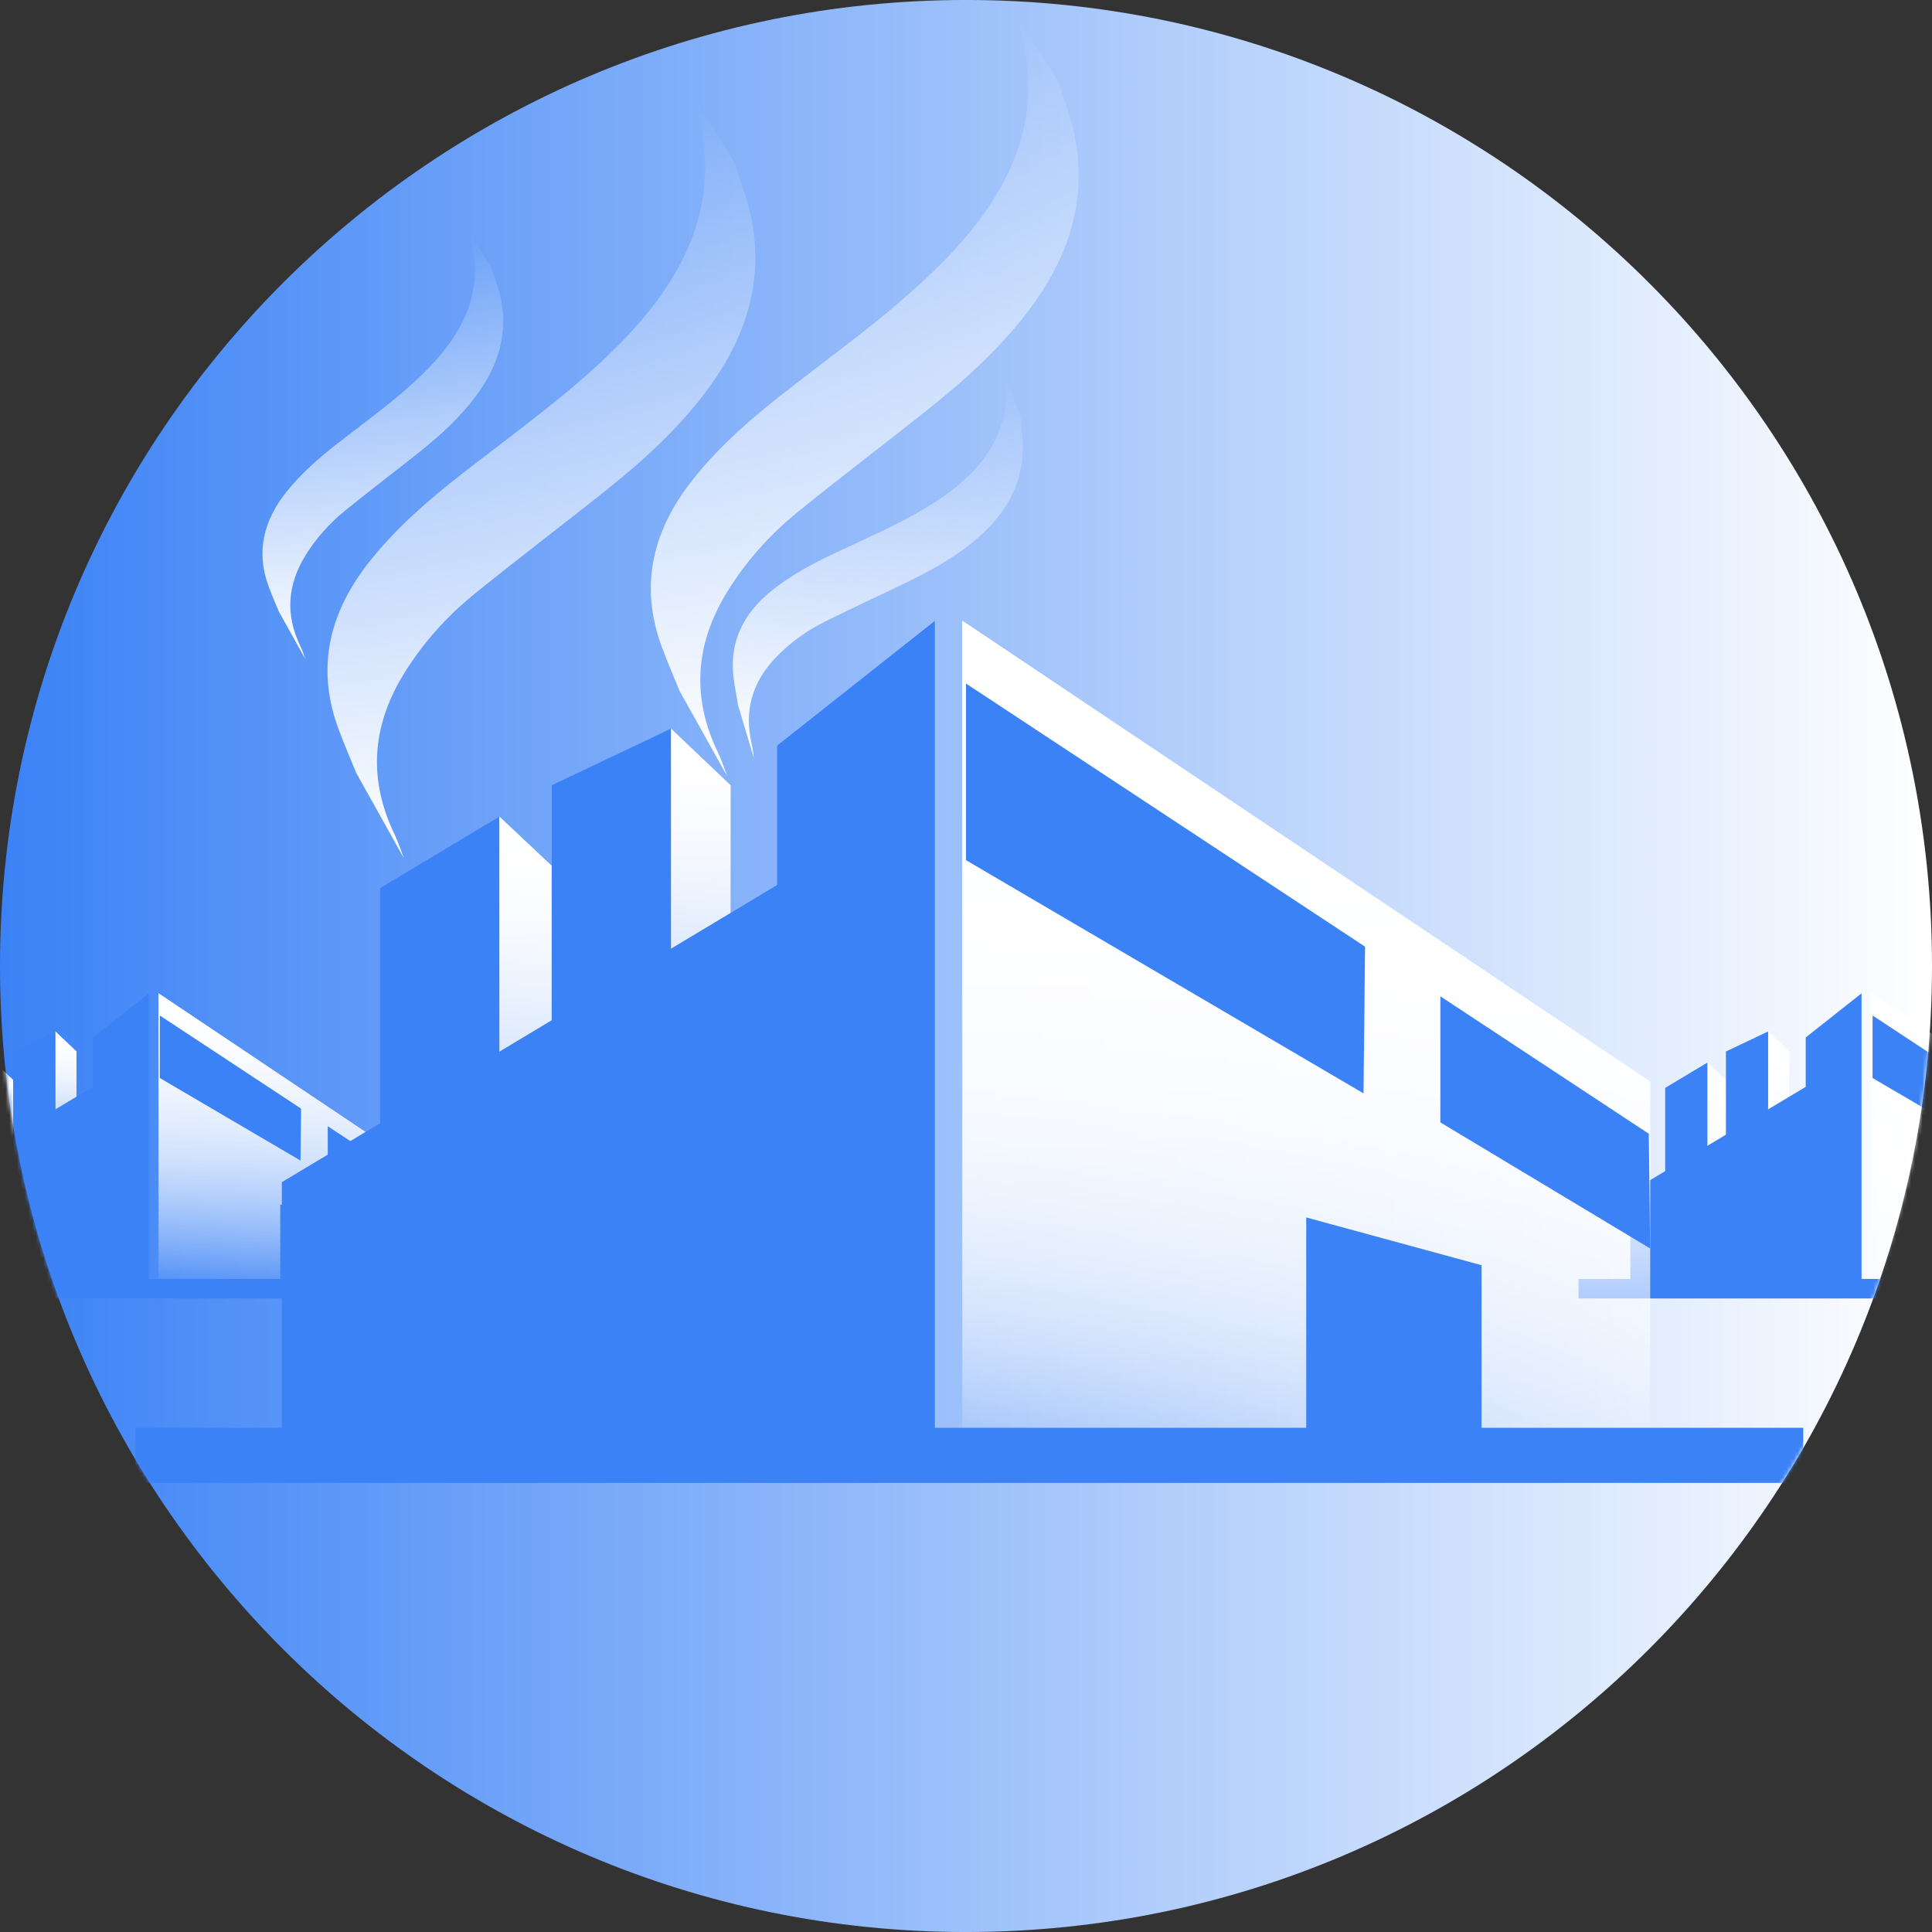 <svg xmlns="http://www.w3.org/2000/svg" viewBox="0 0 512 512" fill="none">
<rect x="0" y="0" width="512" height="512" fill="#333333" stroke="none"/>
<g clip-path="url(#clip0_1_454)">
<path fill-rule="evenodd" clip-rule="evenodd" d="M512 255.999C512 397.389 397.386 512.004 256.007 512.004C114.618 512.004 0 397.389 0 255.999C0 114.615 114.618 -0.004 256.007 -0.004C397.386 -0.004 512 114.615 512 255.999Z" fill="url(#paint0_linear_1_454)"/>
<mask id="mask0_1_454" style="mask-type:luminance" maskUnits="userSpaceOnUse" x="0" y="-1" width="512" height="514">
<path d="M512 255.999C512 397.389 397.386 512.004 256.007 512.004C114.618 512.004 0 397.389 0 255.999C0 114.615 114.618 -0.004 256.007 -0.004C397.386 -0.004 512 114.615 512 255.999Z" fill="white"/>
</mask>
<g mask="url(#mask0_1_454)">
<path d="M14.671 310.622H20.264V278.661L14.671 273.349V310.622Z" fill="url(#paint1_linear_1_454)"/>
<path d="M14.671 310.622H20.264V278.661L14.671 273.349V310.622Z" fill="url(#paint2_linear_1_454)"/>
<path d="M106.533 341.186V306.452L42.007 263.239V341.186H106.533Z" fill="url(#paint3_linear_1_454)"/>
<path d="M106.533 341.186V306.452L42.007 263.239V341.186H106.533Z" fill="url(#paint4_linear_1_454)"/>
<path d="M-1.428 322.333H5.708V288.309L-1.428 281.599V322.333Z" fill="url(#paint5_linear_1_454)"/>
<path d="M-1.428 322.333H5.708V288.309L-1.428 281.599V322.333Z" fill="url(#paint6_linear_1_454)"/>
<path d="M-21.829 341.186V315.891L24.63 288.018V274.941L39.43 263.239V341.186H-21.829Z" fill="#3B82F6"/>
<path d="M14.671 310.622H3.488V278.661L14.671 273.349V310.622Z" fill="#3B82F6"/>
<path d="M74.27 319.2L90.717 323.682V341.186H74.27V319.2Z" fill="#3B82F6"/>
<path d="M106.533 322.11L86.854 310.283V298.458L106.408 311.353L106.533 322.11Z" fill="#3B82F6"/>
<path d="M79.644 307.561L42.353 285.684V269.116L79.787 293.797L79.644 307.561Z" fill="#3B82F6"/>
<path d="M-35.567 341.52H120.896" stroke="#3B82F6" stroke-width="5.17" stroke-miterlimit="10"/>
</g>
<mask id="mask1_1_454" style="mask-type:luminance" maskUnits="userSpaceOnUse" x="0" y="-1" width="512" height="514">
<path d="M512 255.999C512 397.389 397.386 512.004 256.007 512.004C114.618 512.004 0 397.389 0 255.999C0 114.615 114.618 -0.004 256.007 -0.004C397.386 -0.004 512 114.615 512 255.999Z" fill="white"/>
</mask>
<g mask="url(#mask1_1_454)">
<path d="M468.571 310.622H474.162V278.661L468.571 273.349V310.622Z" fill="url(#paint7_linear_1_454)"/>
<path d="M468.571 310.622H474.162V278.661L468.571 273.349V310.622Z" fill="url(#paint8_linear_1_454)"/>
<path d="M560.432 341.186V306.452L495.905 263.239V341.186H560.432Z" fill="url(#paint9_linear_1_454)"/>
<path d="M560.432 341.186V306.452L495.905 263.239V341.186H560.432Z" fill="url(#paint10_linear_1_454)"/>
<path d="M452.471 322.333H459.608V288.309L452.471 281.599V322.333Z" fill="url(#paint11_linear_1_454)"/>
<path d="M452.471 322.333H459.608V288.309L452.471 281.599V322.333Z" fill="url(#paint12_linear_1_454)"/>
<path d="M432.074 341.186V315.891L478.532 288.018V274.941L493.332 263.239V341.186H432.074Z" fill="#3B82F6"/>
<path d="M468.571 310.622H457.389V278.661L468.571 273.349V310.622Z" fill="#3B82F6"/>
<path d="M452.471 322.333H441.288V288.309L452.471 281.599V322.333Z" fill="#3B82F6"/>
<path d="M533.542 307.561L496.253 285.684V269.116L533.685 293.797L533.542 307.561Z" fill="#3B82F6"/>
<path d="M418.335 341.52H574.798" stroke="#3B82F6" stroke-width="5.17" stroke-miterlimit="10"/>
</g>
<mask id="mask2_1_454" style="mask-type:luminance" maskUnits="userSpaceOnUse" x="0" y="-1" width="512" height="514">
<path d="M512 255.999C512 397.389 397.386 512.004 256.007 512.004C114.618 512.004 0 397.389 0 255.999C0 114.615 114.618 -0.004 256.007 -0.004C397.386 -0.004 512 114.615 512 255.999Z" fill="white"/>
</mask>
<g mask="url(#mask2_1_454)">
<path fill-rule="evenodd" clip-rule="evenodd" d="M94.439 204.899C92.832 200.94 91.107 197.028 89.642 193.021C83.627 176.567 87.432 161.975 98.066 148.627C105.125 139.767 113.61 132.455 122.478 125.529C135.84 115.097 149.712 105.278 161.915 93.414C169.848 85.706 176.89 77.299 181.65 67.192C187.434 54.908 188.329 42.225 184.693 29.186C184.469 28.396 184.259 27.605 184.036 26.795C186.961 31.18 189.855 35.524 192.754 39.872C193.425 41.076 194.1 42.277 194.772 43.481C196.187 47.991 197.963 52.418 198.951 57.017C202.497 73.545 198.114 88.328 188.5 101.85C180.759 112.73 171.009 121.63 160.656 129.897C149.072 139.143 137.228 148.065 125.723 157.414C118.285 163.458 111.91 170.567 106.881 178.817C98.507 192.561 97.568 206.653 104.606 221.216C105.56 223.187 106.209 225.307 107 227.358C102.815 219.873 98.626 212.387 94.439 204.899Z" fill="url(#paint13_linear_1_454)"/>
<path fill-rule="evenodd" clip-rule="evenodd" d="M73.862 162.023C72.958 159.795 71.987 157.596 71.163 155.339C67.778 146.082 69.919 137.872 75.903 130.364C79.874 125.378 84.648 121.264 89.637 117.367C97.154 111.499 104.959 105.973 111.825 99.298C116.288 94.962 120.25 90.233 122.928 84.547C126.183 77.635 126.686 70.498 124.641 63.163C124.514 62.718 124.397 62.273 124.27 61.817C125.916 64.284 127.545 66.729 129.175 69.174C129.553 69.853 129.932 70.529 130.31 71.205C131.106 73.744 132.106 76.234 132.662 78.822C134.656 88.121 132.19 96.437 126.781 104.045C122.427 110.167 116.941 115.173 111.117 119.826C104.599 125.026 97.935 130.047 91.462 135.307C87.277 138.707 83.691 142.707 80.861 147.348C76.15 155.081 75.622 163.009 79.582 171.202C80.118 172.312 80.483 173.504 80.928 174.657C78.574 170.447 76.217 166.237 73.862 162.023Z" fill="url(#paint14_linear_1_454)"/>
<path fill-rule="evenodd" clip-rule="evenodd" d="M195.625 186.999C195.227 184.628 194.758 182.269 194.442 179.89C193.149 170.117 197.021 162.568 204.492 156.538C209.451 152.533 215.004 149.555 220.721 146.833C229.332 142.74 238.15 139.04 246.303 134.013C251.602 130.75 256.497 126.995 260.343 122.026C265.021 115.984 267.064 109.126 266.659 101.524C266.63 101.062 266.613 100.602 266.59 100.129C267.663 102.896 268.718 105.634 269.779 108.376C270.002 109.121 270.224 109.862 270.446 110.604C270.675 113.257 271.108 115.904 271.085 118.548C271.017 128.062 266.806 135.641 259.874 141.895C254.288 146.924 247.851 150.621 241.156 153.899C233.662 157.559 226.068 161.013 218.607 164.742C213.783 167.153 209.414 170.279 205.645 174.196C199.368 180.72 197.131 188.345 199.216 197.203C199.499 198.401 199.597 199.645 199.781 200.866C198.397 196.244 197.01 191.623 195.625 186.999Z" fill="url(#paint15_linear_1_454)"/>
<path fill-rule="evenodd" clip-rule="evenodd" d="M180.125 183.167C178.518 179.208 176.793 175.296 175.328 171.288C169.313 154.834 173.117 140.243 183.752 126.895C190.811 118.035 199.296 110.723 208.164 103.797C221.526 93.365 235.4 83.546 247.601 71.681C255.533 63.973 262.573 55.566 267.337 45.459C273.117 33.175 274.012 20.493 270.378 7.453C270.155 6.663 269.944 5.873 269.722 5.063C272.649 9.447 275.542 13.792 278.44 18.14C279.113 19.344 279.787 20.545 280.46 21.748C281.875 26.258 283.649 30.686 284.636 35.284C288.184 51.812 283.797 66.595 274.184 80.117C266.447 90.997 256.697 99.897 246.343 108.164C234.758 117.41 222.915 126.333 211.41 135.681C203.972 141.726 197.597 148.835 192.568 157.085C184.194 170.829 183.255 184.921 190.293 199.484C191.247 201.455 191.896 203.574 192.686 205.626C188.501 198.141 184.312 190.656 180.125 183.167Z" fill="url(#paint16_linear_1_454)"/>
</g>
<mask id="mask3_1_454" style="mask-type:luminance" maskUnits="userSpaceOnUse" x="0" y="-1" width="512" height="514">
<path d="M512 255.999C512 397.389 397.386 512.004 256.007 512.004C114.618 512.004 0 397.389 0 255.999C0 114.615 114.618 -0.004 256.007 -0.004C397.386 -0.004 512 114.615 512 255.999Z" fill="white"/>
</mask>
<g mask="url(#mask3_1_454)">
<path d="M177.803 298.398H193.6V208.111L177.803 193.106V298.398Z" fill="url(#paint17_linear_1_454)"/>
<path d="M177.803 298.398H193.6V208.111L177.803 193.106V298.398Z" fill="url(#paint18_linear_1_454)"/>
<path d="M437.306 384.738V286.614L255.025 164.545V384.738H437.306Z" fill="url(#paint19_linear_1_454)"/>
<path d="M437.306 384.738V286.614L255.025 164.545V384.738H437.306Z" fill="url(#paint20_linear_1_454)"/>
<path d="M437.306 384.738V286.614L255.025 164.545V384.738H437.306Z" fill="url(#paint21_linear_1_454)"/>
<path d="M437.306 384.738V286.614L255.025 164.545V384.738H437.306Z" fill="url(#paint22_linear_1_454)"/>
<path d="M132.325 331.481H152.481V235.363L132.325 216.407V331.481Z" fill="url(#paint23_linear_1_454)"/>
<path d="M132.325 331.481H152.481V235.363L132.325 216.407V331.481Z" fill="url(#paint24_linear_1_454)"/>
<path d="M74.693 384.738V313.284L205.935 234.541V197.602L247.741 164.545V384.738H74.693Z" fill="#3B82F6"/>
<path d="M177.803 298.398H146.208V208.111L177.803 193.106V298.398Z" fill="#3B82F6"/>
<path d="M132.325 331.481H100.731V235.363L132.325 216.407V331.481Z" fill="#3B82F6"/>
<path d="M346.163 322.635L392.621 335.295V384.738H346.163V322.635Z" fill="#3B82F6"/>
<path d="M437.306 330.853L381.713 297.443V264.035L436.952 300.458L437.306 330.853Z" fill="#3B82F6"/>
<path d="M361.345 289.752L256.001 227.949V181.145L361.75 250.873L361.345 289.752Z" fill="#3B82F6"/>
<path d="M35.881 385.682H477.882" stroke="#3B82F6" stroke-width="14.606" stroke-miterlimit="10"/>
</g>
</g>
<defs>
<linearGradient id="paint0_linear_1_454" x1="0" y1="256" x2="512" y2="256" gradientUnits="userSpaceOnUse">
<stop stop-color="#3B82F6"/>
<stop offset="1" stop-color="white"/>
</linearGradient>
<linearGradient id="paint1_linear_1_454" x1="17.468" y1="273.349" x2="17.468" y2="310.622" gradientUnits="userSpaceOnUse">
<stop stop-color="white"/>
<stop offset="0.565" stop-color="white" stop-opacity="0.482"/>
<stop offset="1" stop-color="white" stop-opacity="0"/>
</linearGradient>
<linearGradient id="paint2_linear_1_454" x1="17.468" y1="273.349" x2="17.468" y2="310.622" gradientUnits="userSpaceOnUse">
<stop stop-color="white"/>
<stop offset="0.565" stop-color="white" stop-opacity="0.482"/>
<stop offset="1" stop-color="white" stop-opacity="0"/>
</linearGradient>
<linearGradient id="paint3_linear_1_454" x1="74.27" y1="263.239" x2="74.27" y2="341.186" gradientUnits="userSpaceOnUse">
<stop stop-color="white"/>
<stop offset="0.565" stop-color="white" stop-opacity="0.482"/>
<stop offset="1" stop-color="white" stop-opacity="0"/>
</linearGradient>
<linearGradient id="paint4_linear_1_454" x1="74.27" y1="263.239" x2="74.27" y2="341.186" gradientUnits="userSpaceOnUse">
<stop stop-color="white"/>
<stop offset="0.565" stop-color="white" stop-opacity="0.482"/>
<stop offset="1" stop-color="white" stop-opacity="0"/>
</linearGradient>
<linearGradient id="paint5_linear_1_454" x1="2.14" y1="281.599" x2="2.14" y2="322.333" gradientUnits="userSpaceOnUse">
<stop stop-color="white"/>
<stop offset="0.565" stop-color="white" stop-opacity="0.482"/>
<stop offset="1" stop-color="white" stop-opacity="0"/>
</linearGradient>
<linearGradient id="paint6_linear_1_454" x1="2.14" y1="281.599" x2="2.14" y2="322.333" gradientUnits="userSpaceOnUse">
<stop stop-color="white"/>
<stop offset="0.565" stop-color="white" stop-opacity="0.482"/>
<stop offset="1" stop-color="white" stop-opacity="0"/>
</linearGradient>
<linearGradient id="paint7_linear_1_454" x1="471.367" y1="273.349" x2="471.367" y2="310.622" gradientUnits="userSpaceOnUse">
<stop stop-color="white"/>
<stop offset="0.565" stop-color="white" stop-opacity="0.482"/>
<stop offset="1" stop-color="white" stop-opacity="0"/>
</linearGradient>
<linearGradient id="paint8_linear_1_454" x1="471.367" y1="273.349" x2="471.367" y2="310.622" gradientUnits="userSpaceOnUse">
<stop stop-color="white"/>
<stop offset="0.565" stop-color="white" stop-opacity="0.482"/>
<stop offset="1" stop-color="white" stop-opacity="0"/>
</linearGradient>
<linearGradient id="paint9_linear_1_454" x1="528.168" y1="263.239" x2="528.168" y2="341.186" gradientUnits="userSpaceOnUse">
<stop stop-color="white"/>
<stop offset="0.565" stop-color="white" stop-opacity="0.482"/>
<stop offset="1" stop-color="white" stop-opacity="0"/>
</linearGradient>
<linearGradient id="paint10_linear_1_454" x1="528.168" y1="263.239" x2="528.168" y2="341.186" gradientUnits="userSpaceOnUse">
<stop stop-color="white"/>
<stop offset="0.565" stop-color="white" stop-opacity="0.482"/>
<stop offset="1" stop-color="white" stop-opacity="0"/>
</linearGradient>
<linearGradient id="paint11_linear_1_454" x1="456.039" y1="281.599" x2="456.039" y2="322.333" gradientUnits="userSpaceOnUse">
<stop stop-color="white"/>
<stop offset="0.565" stop-color="white" stop-opacity="0.482"/>
<stop offset="1" stop-color="white" stop-opacity="0"/>
</linearGradient>
<linearGradient id="paint12_linear_1_454" x1="456.039" y1="281.599" x2="456.039" y2="322.333" gradientUnits="userSpaceOnUse">
<stop stop-color="white"/>
<stop offset="0.565" stop-color="white" stop-opacity="0.482"/>
<stop offset="1" stop-color="white" stop-opacity="0"/>
</linearGradient>
<linearGradient id="paint13_linear_1_454" x1="143.48" y1="227.358" x2="143.48" y2="26.795" gradientUnits="userSpaceOnUse">
<stop stop-color="white"/>
<stop offset="0.565" stop-color="white" stop-opacity="0.482"/>
<stop offset="1" stop-color="white" stop-opacity="0"/>
</linearGradient>
<linearGradient id="paint14_linear_1_454" x1="101.453" y1="174.658" x2="101.453" y2="61.817" gradientUnits="userSpaceOnUse">
<stop stop-color="white"/>
<stop offset="0.565" stop-color="white" stop-opacity="0.482"/>
<stop offset="1" stop-color="white" stop-opacity="0"/>
</linearGradient>
<linearGradient id="paint15_linear_1_454" x1="219.817" y1="205.321" x2="244.315" y2="95.175" gradientUnits="userSpaceOnUse">
<stop stop-color="white"/>
<stop offset="0.565" stop-color="white" stop-opacity="0.482"/>
<stop offset="1" stop-color="white" stop-opacity="0"/>
</linearGradient>
<linearGradient id="paint16_linear_1_454" x1="229.166" y1="205.626" x2="229.166" y2="5.063" gradientUnits="userSpaceOnUse">
<stop stop-color="white"/>
<stop offset="0.565" stop-color="white" stop-opacity="0.482"/>
<stop offset="1" stop-color="white" stop-opacity="0"/>
</linearGradient>
<linearGradient id="paint17_linear_1_454" x1="185.702" y1="193.106" x2="185.702" y2="298.398" gradientUnits="userSpaceOnUse">
<stop stop-color="white"/>
<stop offset="0.565" stop-color="white" stop-opacity="0.482"/>
<stop offset="1" stop-color="white" stop-opacity="0"/>
</linearGradient>
<linearGradient id="paint18_linear_1_454" x1="185.702" y1="193.106" x2="185.702" y2="298.398" gradientUnits="userSpaceOnUse">
<stop stop-color="white"/>
<stop offset="0.565" stop-color="white" stop-opacity="0.482"/>
<stop offset="1" stop-color="white" stop-opacity="0"/>
</linearGradient>
<linearGradient id="paint19_linear_1_454" x1="346.165" y1="164.545" x2="346.165" y2="384.738" gradientUnits="userSpaceOnUse">
<stop stop-color="white"/>
<stop offset="0.565" stop-color="white" stop-opacity="0.482"/>
<stop offset="1" stop-color="white" stop-opacity="0"/>
</linearGradient>
<linearGradient id="paint20_linear_1_454" x1="346.165" y1="164.545" x2="346.165" y2="384.738" gradientUnits="userSpaceOnUse">
<stop stop-color="white"/>
<stop offset="0.565" stop-color="white" stop-opacity="0.482"/>
<stop offset="1" stop-color="white" stop-opacity="0"/>
</linearGradient>
<linearGradient id="paint21_linear_1_454" x1="346.165" y1="164.545" x2="346.165" y2="384.738" gradientUnits="userSpaceOnUse">
<stop stop-color="white"/>
<stop offset="0.565" stop-color="white" stop-opacity="0.482"/>
<stop offset="1" stop-color="white" stop-opacity="0"/>
</linearGradient>
<linearGradient id="paint22_linear_1_454" x1="346.165" y1="164.545" x2="346.165" y2="384.738" gradientUnits="userSpaceOnUse">
<stop stop-color="white"/>
<stop offset="0.565" stop-color="white" stop-opacity="0.482"/>
<stop offset="1" stop-color="white" stop-opacity="0"/>
</linearGradient>
<linearGradient id="paint23_linear_1_454" x1="142.403" y1="216.407" x2="142.403" y2="331.481" gradientUnits="userSpaceOnUse">
<stop stop-color="white"/>
<stop offset="0.565" stop-color="white" stop-opacity="0.482"/>
<stop offset="1" stop-color="white" stop-opacity="0"/>
</linearGradient>
<linearGradient id="paint24_linear_1_454" x1="142.403" y1="216.407" x2="142.403" y2="331.481" gradientUnits="userSpaceOnUse">
<stop stop-color="white"/>
<stop offset="0.565" stop-color="white" stop-opacity="0.482"/>
<stop offset="1" stop-color="white" stop-opacity="0"/>
</linearGradient>
<clipPath id="clip0_1_454">
<rect width="512" height="512" fill="white"/>
</clipPath>
</defs>
</svg>